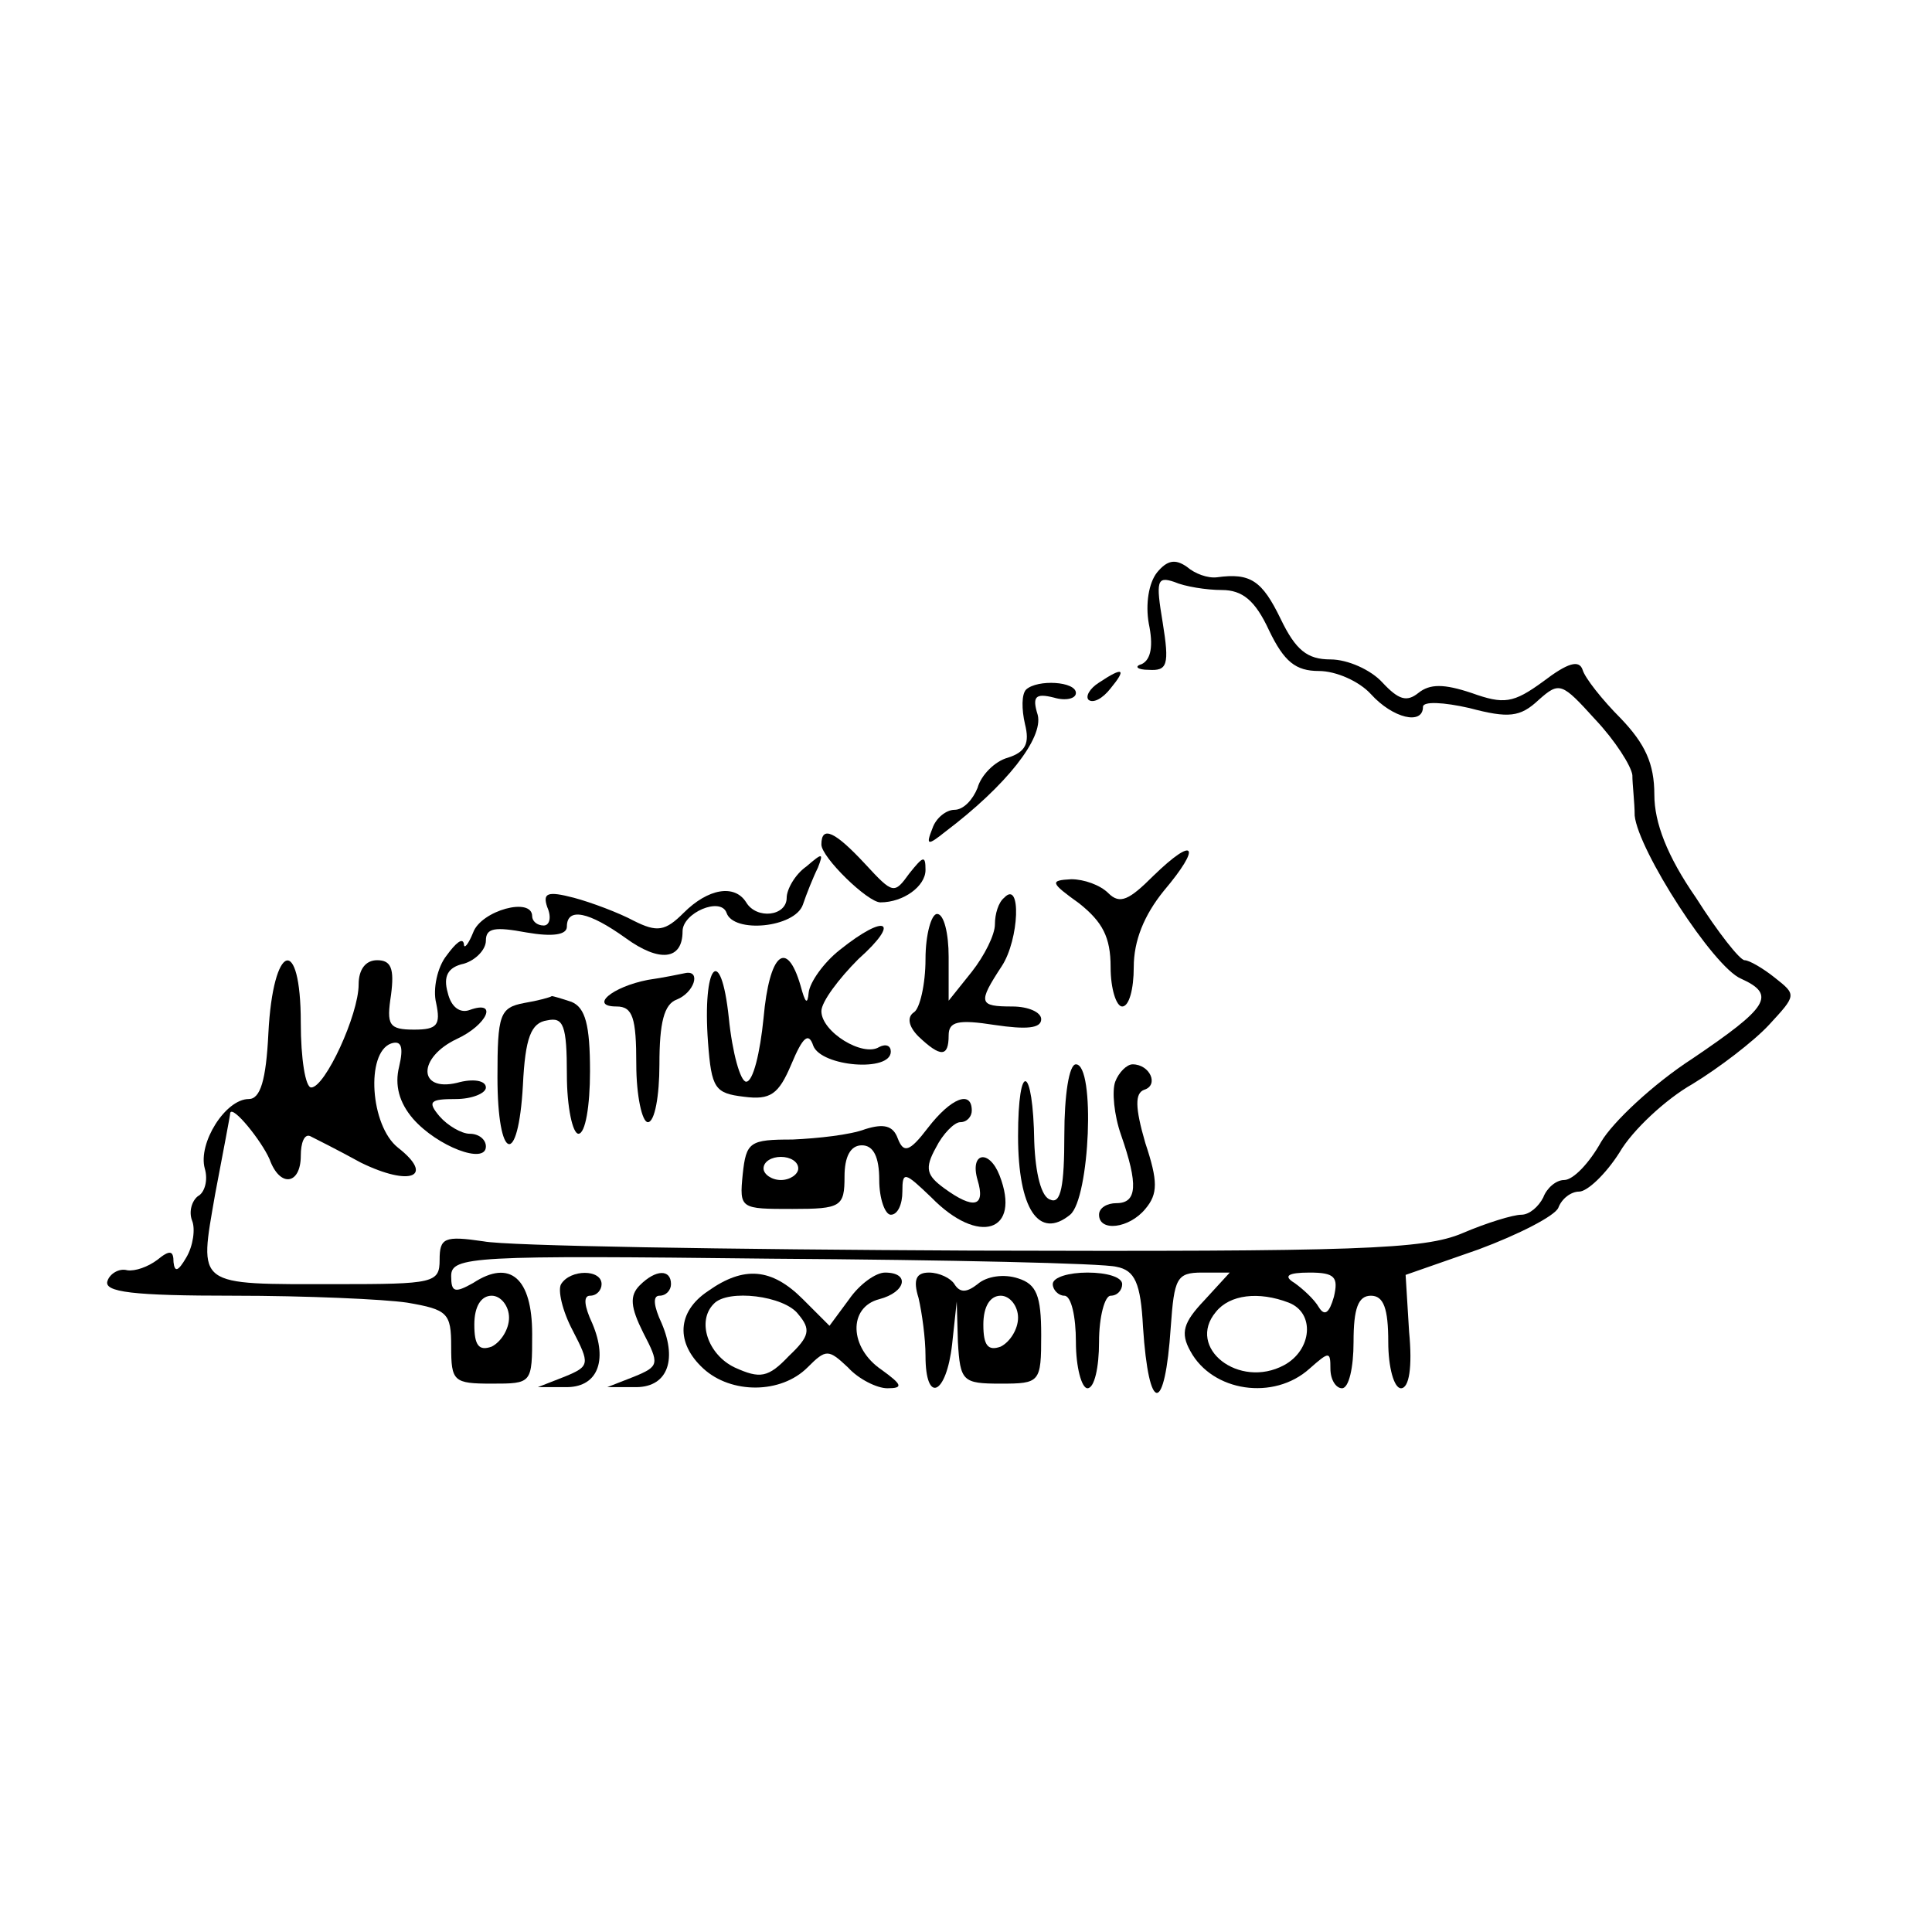 <?xml version="1.0" standalone="no"?>
<!DOCTYPE svg PUBLIC "-//W3C//DTD SVG 20010904//EN"
 "http://www.w3.org/TR/2001/REC-SVG-20010904/DTD/svg10.dtd">
<svg version="1.0" xmlns="http://www.w3.org/2000/svg"
 width="167pt" height="167pt" viewBox="0 0 167 167"
 preserveAspectRatio="xMidYMid meet">
<g transform="translate(0,167) scale(0.1,-0.1)"
fill="#000000" stroke="none">
<path d="M1000 1175 c-7 -9 -10 -27 -7 -44 4 -19 2 -31 -6 -35 -7 -2 -4 -5 6
-5 16 -1 18 4 12 41 -6 36 -5 40 10 35 9 -4 28 -7 41 -7 18 0 29 -9 41 -35 13
-27 23 -35 43 -35 15 0 35 -9 45 -20 19 -21 45 -27 45 -11 0 5 18 4 40 -1 34
-9 44 -8 60 7 18 16 20 15 49 -17 17 -18 31 -40 32 -48 0 -8 2 -24 2 -35 3
-30 68 -131 92 -141 31 -14 23 -25 -42 -69 -34 -22 -69 -55 -79 -72 -10 -18
-24 -33 -32 -33 -7 0 -15 -7 -18 -15 -4 -8 -12 -15 -19 -15 -7 0 -30 -7 -51
-16 -33 -14 -90 -16 -424 -15 -212 1 -402 4 -422 8 -34 5 -38 3 -38 -16 0 -20
-5 -21 -89 -21 -123 0 -119 -3 -105 78 7 37 13 68 13 70 2 7 27 -24 34 -40 9
-25 27 -22 27 3 0 11 3 19 8 17 4 -2 24 -12 44 -23 43 -21 64 -12 32 13 -24
19 -28 82 -6 90 9 3 11 -3 7 -20 -4 -16 0 -31 12 -45 21 -24 63 -40 63 -24 0
6 -6 11 -14 11 -7 0 -19 7 -26 15 -11 13 -8 15 14 15 14 0 26 5 26 10 0 6 -11
8 -25 4 -34 -8 -34 22 0 38 26 12 36 34 11 25 -8 -3 -16 2 -19 15 -4 14 0 22
14 25 10 3 19 12 19 20 0 11 8 12 35 7 23 -4 35 -2 35 5 0 17 19 13 51 -10 29
-21 49 -19 49 6 0 16 33 30 38 16 6 -18 59 -13 66 7 3 9 9 24 13 32 5 13 4 13
-10 1 -10 -7 -17 -20 -17 -27 0 -16 -26 -19 -35 -4 -10 16 -33 12 -54 -9 -16
-16 -23 -17 -43 -7 -13 7 -37 16 -52 20 -23 6 -27 4 -23 -8 4 -9 2 -16 -3 -16
-6 0 -10 4 -10 8 0 17 -44 5 -51 -14 -4 -10 -8 -15 -8 -10 -1 6 -7 1 -15 -10
-8 -10 -12 -29 -9 -41 4 -19 1 -23 -19 -23 -22 0 -24 4 -20 30 3 23 0 30 -12
30 -10 0 -16 -8 -16 -21 0 -26 -29 -89 -41 -89 -5 0 -9 25 -9 56 0 77 -24 69
-28 -9 -2 -41 -7 -57 -17 -57 -20 0 -44 -38 -38 -60 3 -10 0 -21 -6 -24 -5 -4
-8 -13 -5 -21 3 -7 1 -22 -5 -32 -7 -12 -10 -13 -11 -4 0 10 -3 11 -14 2 -8
-6 -19 -10 -26 -9 -7 2 -15 -3 -17 -9 -4 -10 22 -13 109 -13 62 0 130 -3 150
-6 35 -6 38 -9 38 -38 0 -30 2 -32 35 -32 35 0 35 0 35 43 0 48 -19 65 -51 44
-16 -9 -19 -8 -19 6 0 17 18 18 277 15 153 -1 287 -4 298 -7 16 -3 21 -14 23
-52 5 -76 19 -76 24 0 3 42 5 47 27 47 l24 0 -22 -24 c-18 -19 -21 -28 -12
-44 19 -35 72 -43 103 -15 17 15 18 15 18 0 0 -10 5 -17 10 -17 6 0 10 18 10
40 0 29 4 40 15 40 11 0 15 -11 15 -40 0 -22 5 -40 11 -40 7 0 10 18 7 49 l-3
49 63 22 c35 13 66 29 69 36 3 8 11 14 18 14 7 0 23 15 35 34 11 19 40 46 63
59 23 14 53 37 66 51 24 26 24 26 5 41 -10 8 -22 15 -26 15 -4 0 -23 24 -42
54 -25 36 -36 65 -36 89 0 27 -8 44 -29 66 -16 16 -31 35 -33 42 -3 9 -13 6
-34 -10 -26 -19 -34 -20 -62 -10 -24 8 -36 8 -46 0 -10 -8 -17 -6 -31 9 -10
11 -30 20 -45 20 -20 0 -30 8 -43 35 -16 33 -26 40 -55 36 -8 -1 -19 3 -26 9
-10 7 -17 6 -26 -5z m153 -626 c-4 -14 -8 -17 -13 -9 -4 7 -14 16 -21 21 -10
6 -6 9 13 9 22 0 25 -4 21 -21z m-713 -18 c0 -10 -7 -21 -15 -25 -11 -4 -15 1
-15 19 0 16 6 25 15 25 8 0 15 -9 15 -19z m674 13 c23 -9 20 -41 -4 -54 -39
-21 -85 15 -59 46 12 15 37 18 63 8z"/>
<path d="M950 1080 c-8 -5 -12 -12 -9 -15 4 -3 12 1 19 10 14 17 11 19 -10 5z"/>
<path d="M887 1074 c-4 -4 -4 -17 -1 -30 4 -16 1 -24 -15 -29 -11 -3 -23 -15
-26 -26 -4 -10 -12 -19 -20 -19 -7 0 -16 -7 -19 -16 -6 -15 -4 -15 11 -3 53
40 85 81 80 101 -5 16 -2 19 14 15 10 -3 19 -1 19 4 0 10 -33 12 -43 3z"/>
<path d="M710 940 c0 -11 40 -50 51 -50 20 0 39 14 39 28 0 13 -2 12 -14 -3
-13 -18 -14 -18 -38 8 -26 28 -38 34 -38 17z"/>
<path d="M997 913 c-21 -21 -29 -25 -39 -15 -7 7 -21 12 -32 12 -19 -1 -18 -3
7 -21 20 -16 27 -29 27 -55 0 -19 5 -34 10 -34 6 0 10 15 10 34 0 23 9 45 26
66 33 39 27 48 -9 13z"/>
<path d="M868 894 c-5 -4 -8 -14 -8 -23 0 -9 -9 -27 -20 -41 l-20 -25 0 38 c0
20 -4 37 -10 37 -5 0 -10 -18 -10 -39 0 -22 -5 -43 -10 -46 -6 -4 -5 -12 4
-21 19 -18 26 -18 26 1 0 12 8 14 40 9 27 -4 40 -3 40 5 0 6 -11 11 -25 11
-29 0 -30 3 -9 35 15 23 17 75 2 59z"/>
<path d="M726 849 c-14 -11 -26 -28 -27 -37 -1 -11 -3 -9 -7 6 -12 41 -27 28
-32 -28 -3 -30 -9 -55 -15 -55 -5 0 -12 25 -15 55 -7 66 -23 46 -18 -21 3 -40
6 -44 31 -47 23 -3 30 2 41 28 10 24 15 28 19 16 7 -18 67 -23 67 -5 0 5 -4 7
-10 4 -14 -9 -50 13 -50 31 0 8 15 28 32 45 37 33 24 40 -16 8z"/>
<path d="M560 823 c-31 -6 -51 -23 -27 -23 14 0 17 -10 17 -50 0 -27 5 -50 10
-50 6 0 10 23 10 50 0 36 4 52 15 56 15 6 21 25 8 23 -5 -1 -19 -4 -33 -6z"/>
<path d="M453 803 c-21 -4 -23 -10 -23 -64 0 -73 18 -79 22 -7 2 41 7 54 21
56 14 3 17 -4 17 -47 0 -28 5 -51 10 -51 6 0 10 24 10 54 0 40 -4 55 -16 60
-9 3 -16 5 -17 5 -1 -1 -12 -4 -24 -6z"/>
<path d="M920 689 c0 -44 -3 -60 -12 -56 -8 2 -13 23 -14 50 -1 67 -14 71 -14
5 0 -63 18 -90 45 -68 17 14 22 130 5 130 -6 0 -10 -27 -10 -61z"/>
<path d="M964 735 c-3 -8 -1 -29 5 -46 15 -43 14 -59 -4 -59 -8 0 -15 -4 -15
-10 0 -15 26 -12 40 5 11 13 11 24 0 57 -9 31 -9 43 -1 46 13 4 5 22 -10 22
-5 0 -12 -7 -15 -15z"/>
<path d="M802 695 c-16 -21 -21 -22 -26 -9 -4 11 -12 13 -28 8 -13 -5 -41 -8
-63 -9 -37 0 -40 -2 -43 -30 -3 -30 -2 -30 43 -30 42 0 45 2 45 28 0 17 5 27
15 27 10 0 15 -10 15 -30 0 -16 5 -30 10 -30 6 0 10 9 10 20 0 18 2 17 25 -5
41 -42 78 -30 59 19 -9 23 -26 20 -19 -4 7 -23 -3 -26 -29 -7 -15 11 -17 17
-7 35 6 12 16 22 21 22 6 0 10 5 10 10 0 18 -18 11 -38 -15z m-112 -35 c0 -5
-7 -10 -15 -10 -8 0 -15 5 -15 10 0 6 7 10 15 10 8 0 15 -4 15 -10z"/>
<path d="M485 560 c-3 -5 1 -23 10 -40 15 -29 15 -31 -7 -40 l-23 -9 23 0 c28
-1 38 22 24 55 -7 15 -8 24 -2 24 6 0 10 5 10 10 0 13 -27 13 -35 0z"/>
<path d="M553 559 c-9 -9 -8 -19 3 -41 14 -27 14 -29 -8 -38 l-23 -9 23 0 c28
-1 38 22 24 55 -7 15 -8 24 -2 24 6 0 10 5 10 10 0 13 -13 13 -27 -1z"/>
<path d="M612 554 c-27 -18 -28 -45 -4 -67 24 -22 67 -22 90 1 16 16 18 16 35
0 9 -10 25 -18 34 -18 14 0 13 3 -5 16 -28 19 -29 54 -2 61 23 6 27 23 5 23
-8 0 -22 -10 -31 -23 l-17 -23 -23 23 c-27 27 -51 29 -82 7z m78 -20 c11 -13
10 -19 -8 -36 -18 -19 -25 -20 -47 -10 -23 11 -33 40 -18 55 12 13 61 7 73 -9z"/>
<path d="M794 548 c3 -13 6 -35 6 -50 0 -42 18 -34 23 10 l4 37 1 -35 c2 -34
4 -36 37 -36 34 0 35 1 35 42 0 34 -4 44 -20 49 -12 4 -27 2 -35 -5 -9 -7 -15
-8 -20 0 -3 5 -13 10 -22 10 -11 0 -14 -6 -9 -22z m86 -17 c0 -10 -7 -21 -15
-25 -11 -4 -15 1 -15 19 0 16 6 25 15 25 8 0 15 -9 15 -19z"/>
<path d="M910 560 c0 -5 5 -10 10 -10 6 0 10 -18 10 -40 0 -22 5 -40 10 -40 6
0 10 18 10 40 0 22 5 40 10 40 6 0 10 5 10 10 0 6 -13 10 -30 10 -16 0 -30 -4
-30 -10z"/>
</g>
</svg>
